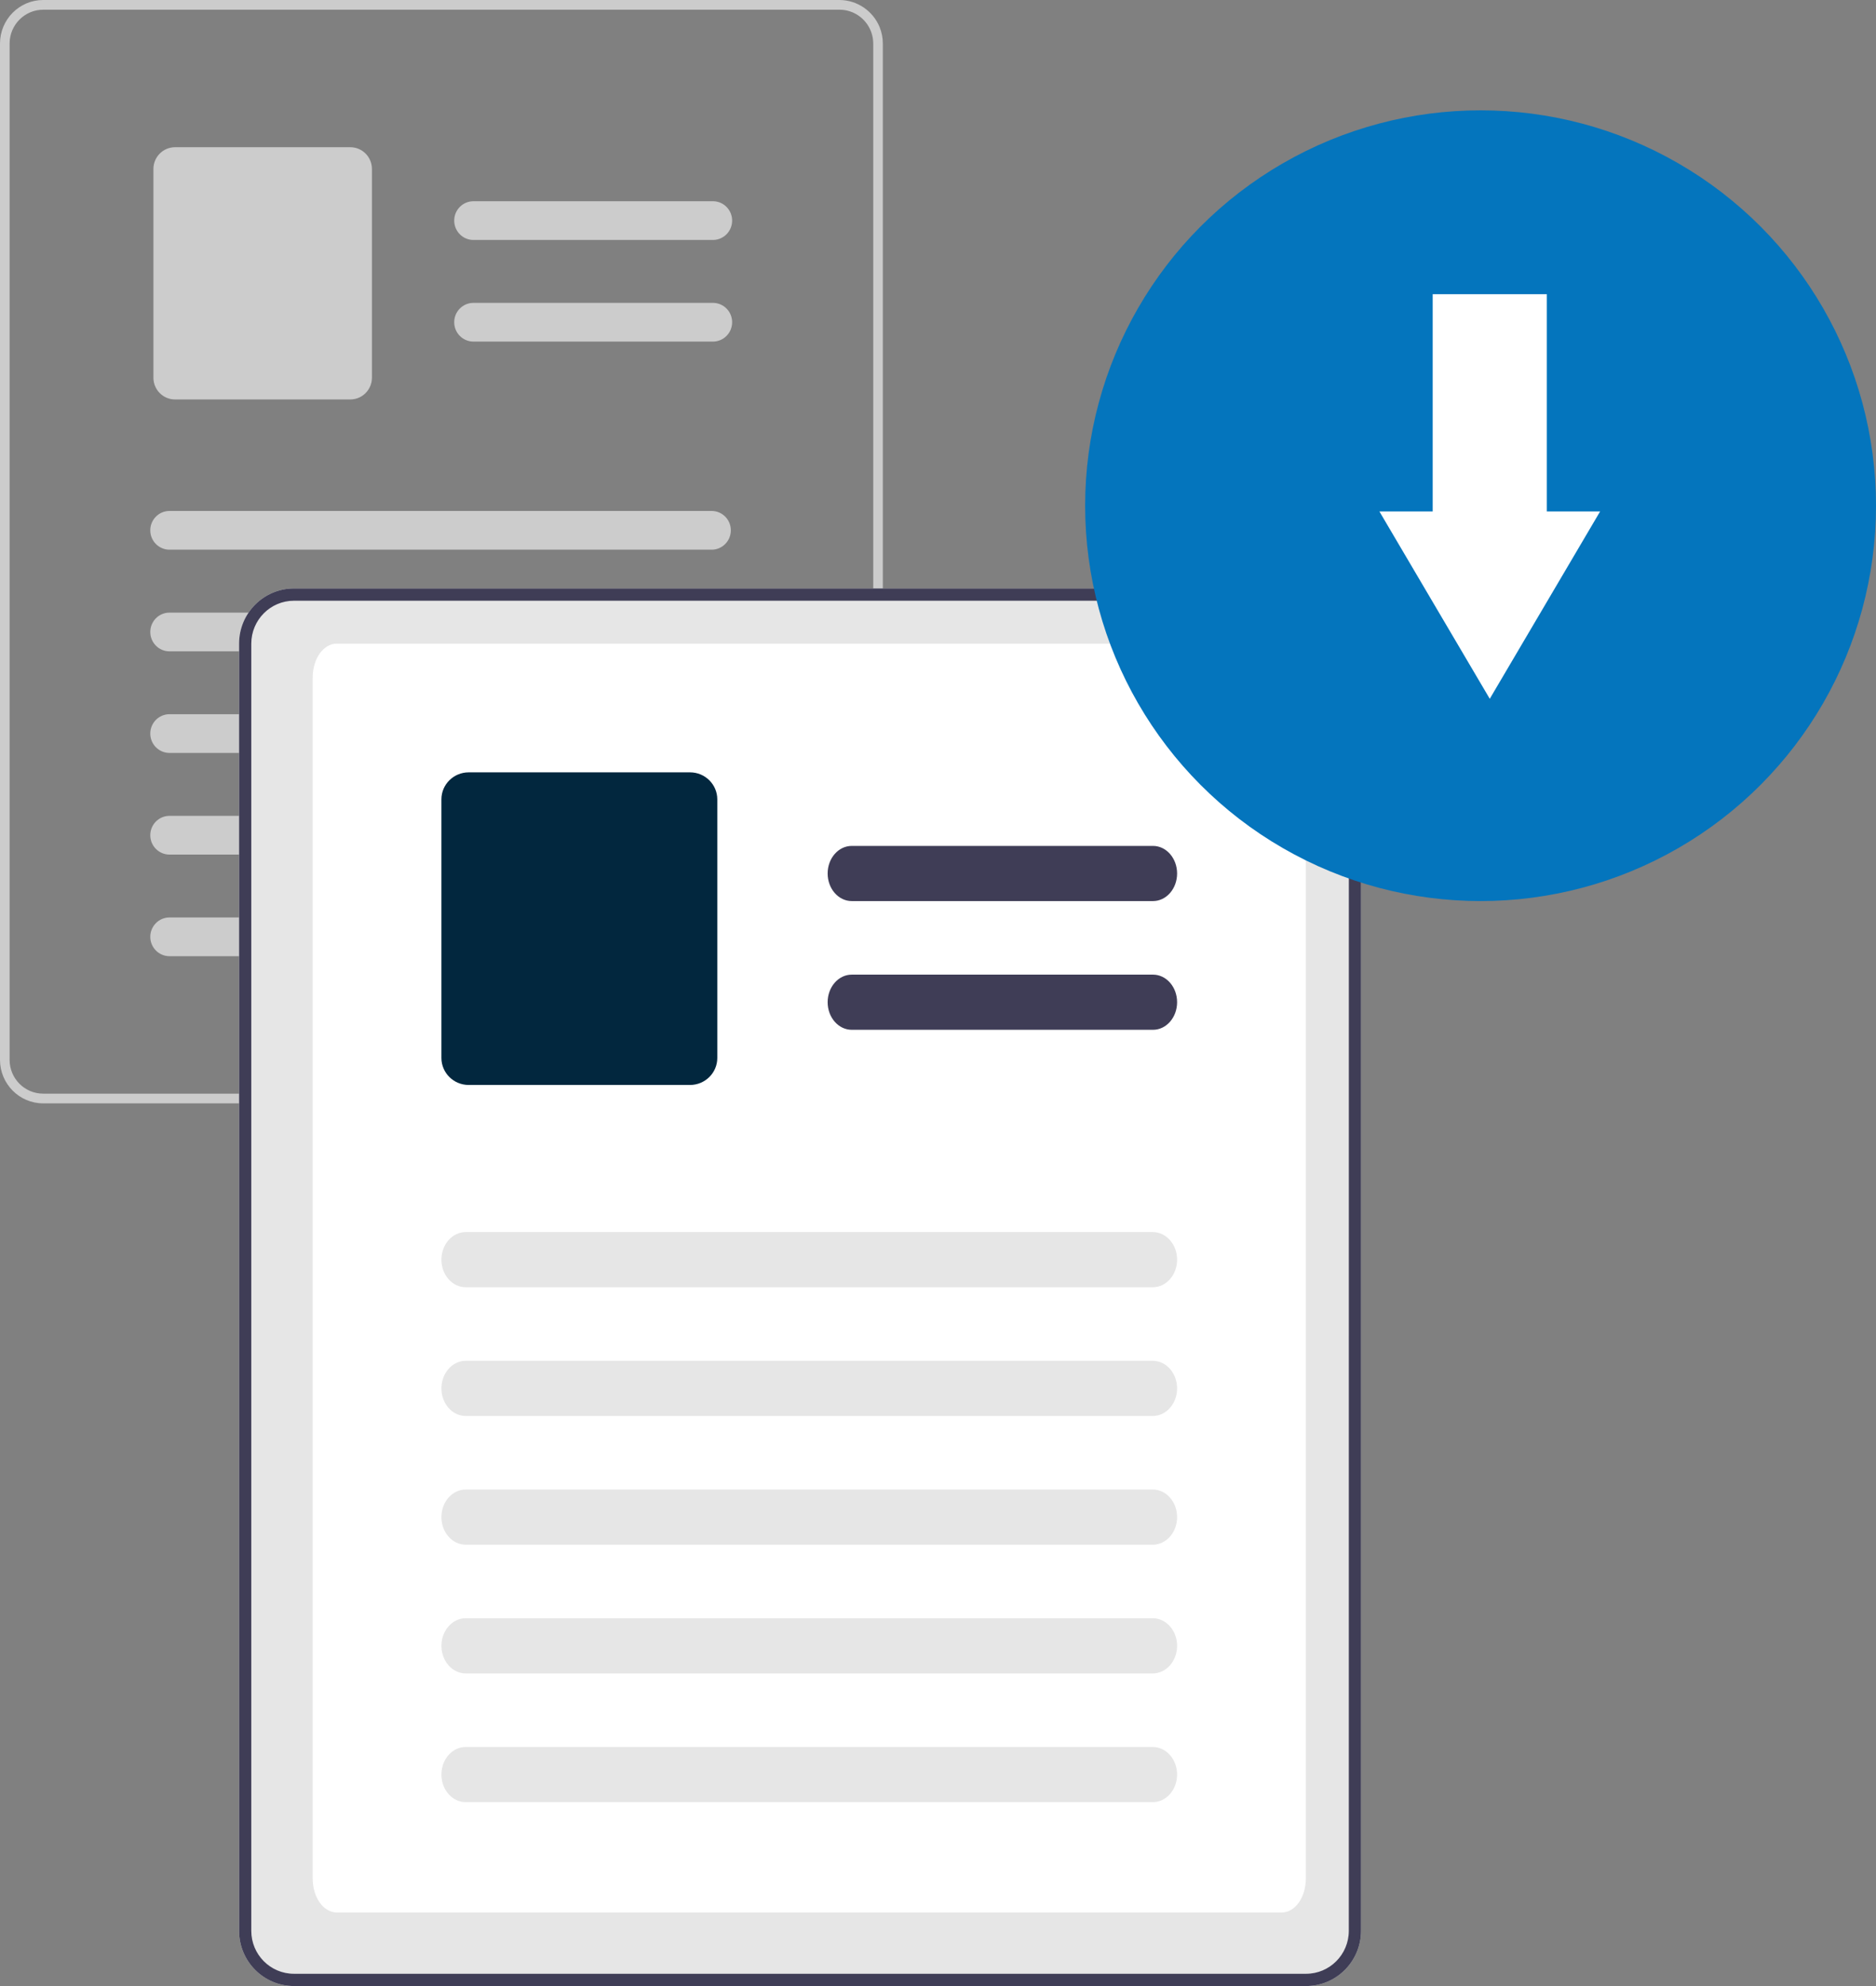 <svg xmlns="http://www.w3.org/2000/svg" width="102" height="108" viewBox="0 0 102 108">
    <rect x="0" y="0" width="102" height="108" fill="#808080" stroke="none"/>
    <g fill="none" fill-rule="evenodd">
        <g fill-rule="nonzero">
            <g>
                <g transform="translate(-398 -678) translate(382 661) translate(16 17)">
                    <path fill="#CCC" d="M47.822 1.464C47.454.583 46.6.007 45.652 0H2.348C1.051 0 .001 1.06 0 2.368v55.264C0 58.94 1.051 60 2.347 60h43.306c1.295-.002 2.345-1.06 2.347-2.368V2.37c.001-.31-.06-.618-.178-.905zm-.343 56.168c-.002 1.016-.818 1.839-1.825 1.84H2.347c-1.008 0-1.825-.824-1.825-1.84V2.369C.524 1.353 1.34.529 2.347.528h43.306c.746.003 1.416.462 1.695 1.16.026.068.05.138.068.208.042.155.063.315.063.476v55.26z"/>
                    <path fill="#CCC" d="M38.784 13.049H25.74c-.577 0-1.044-.472-1.044-1.053 0-.582.467-1.053 1.044-1.053h13.043c.569.011 1.024.48 1.024 1.053s-.455 1.041-1.024 1.053zM38.784 18.575H25.74c-.577 0-1.044-.471-1.044-1.052 0-.582.467-1.053 1.044-1.053h13.043c.569.011 1.024.479 1.024 1.053 0 .573-.455 1.041-1.024 1.052zM19.049 21.722H9.515c-.648 0-1.174-.53-1.174-1.184V9.19c0-.653.526-1.183 1.174-1.184h9.534c.648.001 1.173.53 1.174 1.184v11.348c-.001.653-.526 1.183-1.174 1.184zM38.693 29.891H9.214c-.576 0-1.043-.471-1.043-1.053 0-.581.467-1.052 1.043-1.052h29.479c.576 0 1.043.47 1.043 1.052 0 .582-.467 1.053-1.043 1.053zM38.693 35.42H9.214c-.576 0-1.043-.472-1.043-1.054 0-.58.467-1.052 1.043-1.052h29.479c.576 0 1.043.471 1.043 1.052 0 .582-.467 1.053-1.043 1.053zM38.693 40.944H9.214c-.576 0-1.043-.472-1.043-1.053s.467-1.053 1.043-1.053h29.479c.576 0 1.043.472 1.043 1.053s-.467 1.053-1.043 1.053zM38.693 46.472H9.214c-.576 0-1.043-.472-1.043-1.053s.467-1.053 1.043-1.053h29.479c.576 0 1.043.472 1.043 1.053s-.467 1.053-1.043 1.053zM38.693 51.997H9.214c-.576 0-1.043-.472-1.043-1.053s.467-1.053 1.043-1.053h29.479c.576 0 1.043.472 1.043 1.053s-.467 1.053-1.043 1.053z"/>
                    <path fill="#E6E6E6" d="M73.772 33.855c-.468-1.117-1.552-1.846-2.757-1.855H15.983c-1.647 0-2.982 1.343-2.983 3v70c0 1.657 1.336 3 2.983 3h55.034c1.646-.002 2.98-1.344 2.983-3V35c.001-.393-.076-.783-.226-1.145h-.002z"/>
                    <path fill="#FFF" d="M69.68 104H18.32c-.74 0-1.32-.82-1.32-1.865v-65.27C17 35.82 17.58 35 18.32 35h51.36c.74.001 1.32.82 1.32 1.865v65.27c0 1.046-.58 1.865-1.32 1.865z"/>
                    <path fill="#3F3D56" d="M73.772 33.855c-.468-1.117-1.552-1.846-2.757-1.855H15.983c-1.647 0-2.982 1.343-2.983 3v70c0 1.657 1.336 3 2.983 3h55.034c1.646-.002 2.98-1.344 2.983-3V35c.001-.393-.076-.783-.226-1.145h-.002zM73.336 105c-.002 1.288-1.04 2.331-2.321 2.333H15.983c-1.281 0-2.32-1.044-2.32-2.333V35c.001-1.288 1.04-2.332 2.32-2.333h55.034c.948.003 1.8.583 2.154 1.467.034.086.063.174.087.264.053.196.08.398.08.602l-.002 70z"/>
                    <path fill="#3F3D56" d="M62.69 49H46.31c-.723 0-1.31-.672-1.31-1.5s.587-1.5 1.31-1.5h16.38c.723 0 1.31.672 1.31 1.5s-.587 1.5-1.31 1.5zM62.69 56H46.31c-.723 0-1.31-.672-1.31-1.5s.587-1.5 1.31-1.5h16.38c.723 0 1.31.672 1.31 1.5s-.587 1.5-1.31 1.5z"/>
                    <path fill="#02273E" d="M37.518 59H25.482c-.818 0-1.481-.658-1.482-1.468V43.468c0-.81.664-1.467 1.482-1.468h12.036c.818 0 1.481.658 1.482 1.468v14.064c0 .81-.664 1.467-1.482 1.468z"/>
                    <path fill="#E6E6E6" d="M62.678 70H25.322c-.73 0-1.322-.672-1.322-1.5s.592-1.5 1.322-1.5h37.356c.73 0 1.322.672 1.322 1.5s-.592 1.5-1.322 1.5zM62.678 77H25.326c-.73.002-1.324-.667-1.326-1.496-.002-.828.588-1.502 1.319-1.504h37.359c.73 0 1.322.672 1.322 1.5s-.592 1.5-1.322 1.5zM62.674 84H25.322c-.73 0-1.322-.672-1.322-1.5s.592-1.5 1.322-1.5h37.352c.73-.002 1.324.667 1.326 1.496.002.828-.588 1.502-1.319 1.504h-.007zM62.678 91H25.326c-.472.001-.91-.283-1.147-.746-.237-.464-.239-1.036-.004-1.5.235-.465.671-.753 1.144-.754h37.359c.73 0 1.322.672 1.322 1.5s-.592 1.5-1.322 1.5zM62.678 98H25.326c-.73.002-1.324-.667-1.326-1.496-.002-.828.588-1.502 1.319-1.504h37.359c.73 0 1.322.672 1.322 1.5s-.592 1.5-1.322 1.5z"/>
                    <circle cx="80.5" cy="27.5" r="21.5" fill="#0475BD"/>
                    <path fill="#FFF" d="M84.102 27.813L84.102 16 77.897 16 77.897 27.813 75 27.813 77.999 32.906 81 38 84 32.906 87 27.812z"/>
                </g>
            </g>
        </g>
    </g>
</svg>

